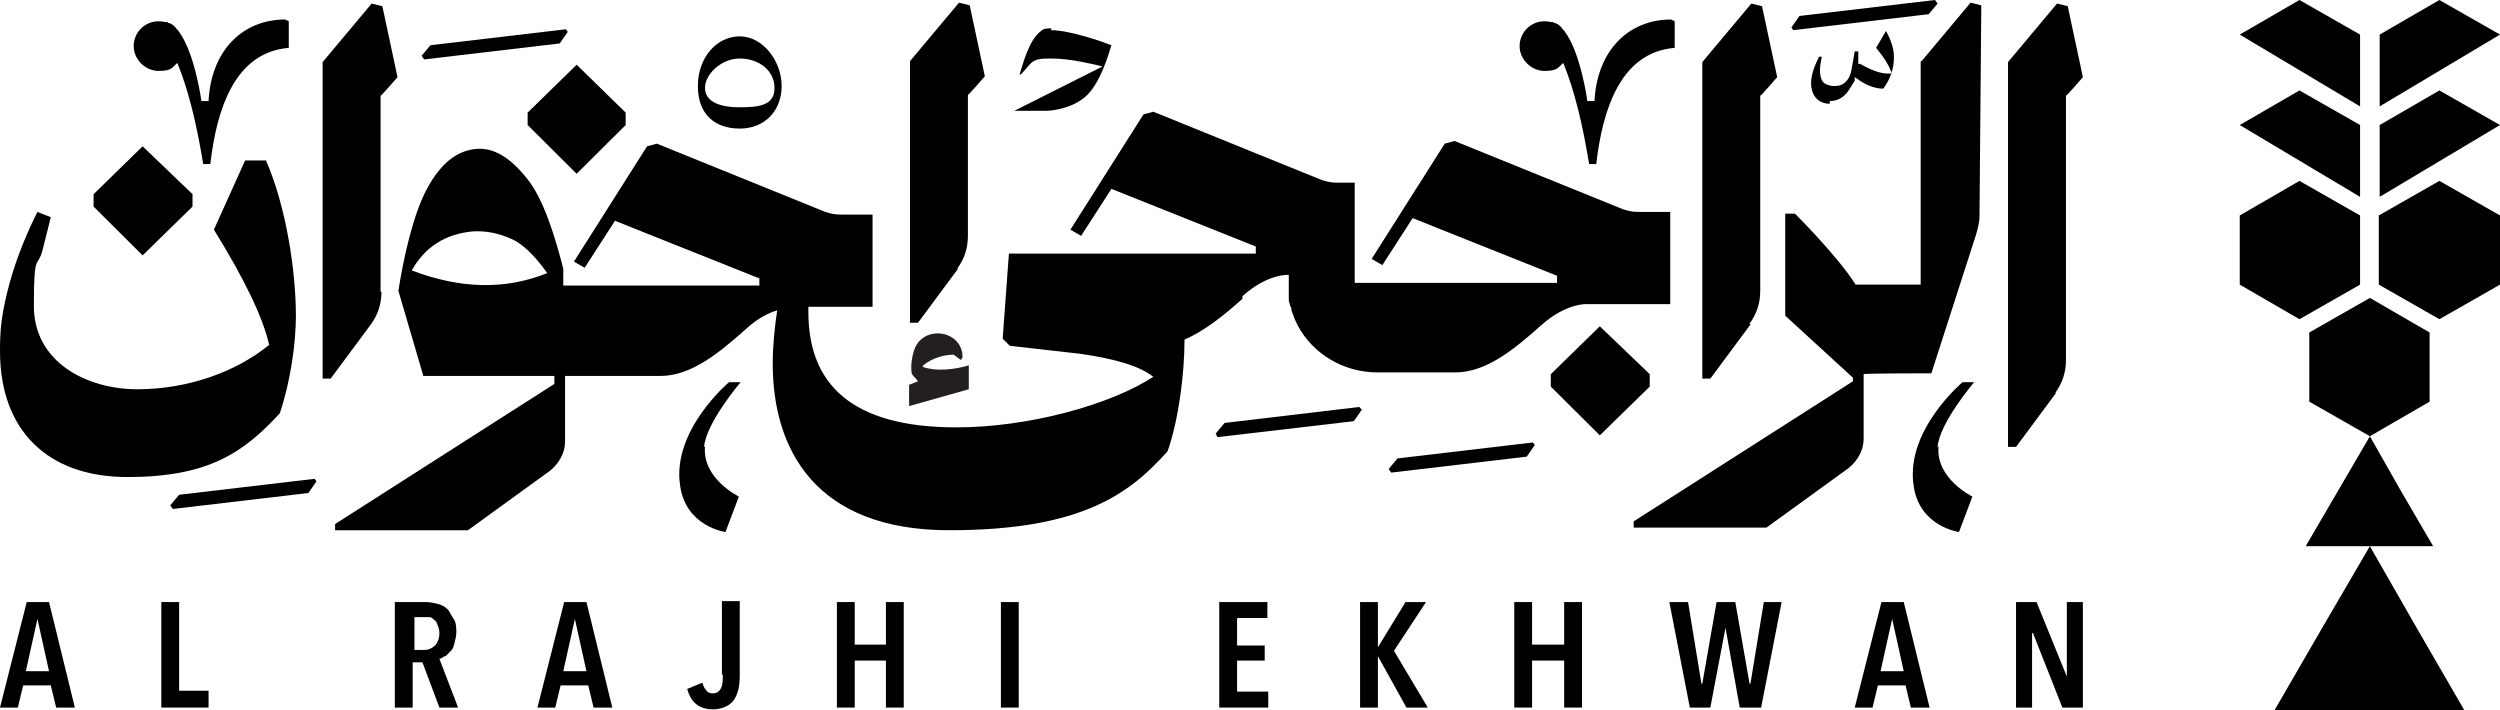 <svg width="352" height="100" viewBox="0 0 352 100" fill="none" xmlns="http://www.w3.org/2000/svg">
<g clip-path="url(#clip0_412_5716)">
<path d="M3.765 84.769L0 99.626H2.51L3.263 96.505H7.153L7.906 99.626H10.541L6.902 84.769H3.639H3.765ZM3.639 94.507L5.271 87.142L6.902 94.507H3.639Z" fill="black"/>
<path d="M25.224 84.769H22.714V99.626H29.365V97.254H25.224V84.769Z" fill="black"/>
<path d="M62.745 92.385C62.996 92.135 63.247 91.886 63.498 91.636C63.749 91.386 63.874 91.012 64 90.512C64.125 90.013 64.251 89.514 64.251 89.014C64.251 88.515 64.251 87.641 63.874 87.142C63.498 86.642 63.372 86.143 62.996 85.768C62.619 85.394 62.117 85.144 61.615 85.019C61.113 84.894 60.486 84.769 59.858 84.769H55.592V99.626H58.102V93.259H59.482L61.866 99.626H64.502L61.866 92.76C62.117 92.76 62.368 92.51 62.619 92.385H62.745ZM61.239 90.887C60.862 91.261 60.36 91.511 59.733 91.511H58.353V86.892H59.733C59.984 86.892 60.235 86.892 60.486 86.892C60.737 86.892 60.988 87.142 61.113 87.266C61.364 87.391 61.49 87.641 61.615 88.016C61.741 88.265 61.866 88.64 61.866 89.139C61.866 89.888 61.615 90.512 61.239 90.887Z" fill="black"/>
<path d="M79.436 84.769L75.671 99.626H78.181L78.934 96.505H82.824L83.577 99.626H86.212L82.573 84.769H79.31H79.436ZM79.31 94.507L80.942 87.142L82.573 94.507H79.31Z" fill="black"/>
<path d="M101.773 95.007C101.773 95.756 101.773 96.38 101.522 96.879C101.271 97.379 100.894 97.628 100.392 97.628C99.89 97.628 99.639 97.504 99.388 97.129C99.137 96.879 99.012 96.505 98.886 96.13L96.753 97.004C97.004 97.878 97.38 98.627 98.008 99.126C98.635 99.626 99.388 99.876 100.392 99.876C101.396 99.876 102.651 99.501 103.278 98.627C103.906 97.753 104.157 96.629 104.157 95.131V84.644H101.647V95.007H101.773Z" fill="black"/>
<path d="M124.737 90.762H120.345V84.769H117.835V99.626H120.345V93.009H124.737V99.626H127.247V84.769H124.737V90.762Z" fill="black"/>
<path d="M143.436 84.769H140.926V99.626H143.436V84.769Z" fill="black"/>
<path d="M174.181 93.009H178.071V90.887H174.181V87.017H178.447V84.769H171.671V99.626H178.573V97.379H174.181V93.009Z" fill="black"/>
<path d="M200.784 84.769H197.898L194.008 91.137V84.769H191.498V99.626H194.008V92.385L198.024 99.626H201.035L196.267 91.636L200.784 84.769Z" fill="black"/>
<path d="M220.235 90.762H215.718V84.769H213.208V99.626H215.718V93.009H220.235V99.626H222.745V84.769H220.235V90.762Z" fill="black"/>
<path d="M246.463 96.255H246.337L244.329 84.769H241.694L239.686 96.255H239.561L237.678 84.769H235.043L237.929 99.626H240.816L242.949 88.39L244.957 99.626H247.968L250.855 84.769H248.345L246.463 96.255Z" fill="black"/>
<path d="M264.91 84.769L261.146 99.626H263.655L264.408 96.505H268.298L269.051 99.626H271.687L268.047 84.769H264.785H264.91ZM264.785 94.507L266.416 87.142L268.047 94.507H264.785Z" fill="black"/>
<path d="M291.011 95.256L286.745 84.769H283.858V99.626H286.117V89.139H286.243L290.384 99.626H293.27V84.769H291.011V95.256Z" fill="black"/>
<path d="M232.282 52.685L225.254 45.943L218.353 52.685V54.433L225.254 61.299L232.282 54.433V52.685Z" fill="black"/>
<path d="M74.29 17.603L81.192 24.469L88.094 17.603V15.855L81.192 9.113L74.29 15.855V17.603Z" fill="black"/>
<path d="M27.106 29.089V27.341L20.079 20.6L13.177 27.341V29.089L20.079 35.955L27.106 29.089Z" fill="black"/>
<path d="M289.38 55.306C290.384 53.933 290.886 52.435 290.886 50.687V13.484C291.012 13.484 293.271 10.862 293.271 10.862L291.137 0.875L289.631 0.5L282.729 8.74V62.922H283.859L289.506 55.306H289.38Z" fill="black"/>
<path d="M246.338 45.569C247.341 44.195 247.843 42.697 247.843 40.949V13.484C247.969 13.484 250.228 10.862 250.228 10.862L248.094 0.875L246.588 0.5L239.687 8.74V53.309H240.816L246.463 45.694L246.338 45.569Z" fill="black"/>
<path d="M53.585 41.074V13.484C53.71 13.484 55.969 10.862 55.969 10.862L53.836 0.875L52.33 0.5L45.428 8.74V53.309H46.557L52.204 45.694C53.208 44.32 53.71 42.822 53.71 41.074H53.585Z" fill="black"/>
<path d="M134.776 37.828C135.78 36.455 136.282 34.957 136.282 33.209V13.359C136.407 13.359 138.666 10.737 138.666 10.737L136.533 0.75L135.027 0.375L128.125 8.615V45.444H129.254L134.901 37.828H134.776Z" fill="black"/>
<path d="M270.431 8.615V40.075H261.27C258.761 36.08 252.737 30.088 252.737 30.088H251.357V44.445L260.894 53.184V53.683L230.023 73.409V74.283H248.721L260.267 65.918C261.521 64.919 262.4 63.421 262.4 61.798V52.685C262.4 52.56 271.937 52.56 271.937 52.56L278.212 33.084C278.463 32.21 278.714 31.336 278.714 30.462L278.965 0.75L277.459 0.375L270.557 8.615H270.431Z" fill="black"/>
<path d="M174.934 41.698C178.573 38.452 181.459 38.702 181.459 38.702C181.459 38.702 181.459 39.7 181.459 41.074C181.459 41.074 181.459 41.324 181.459 41.448C181.459 41.698 181.459 41.823 181.459 42.072C181.459 42.322 181.459 42.572 181.585 42.697C181.585 42.946 181.71 43.196 181.836 43.446C181.836 43.446 181.836 43.571 181.836 43.696C182.087 44.445 182.338 45.069 182.714 45.818C184.847 49.813 189.114 52.435 194.008 52.435H204.926C209.318 52.435 213.334 49.064 216.973 45.818C220.612 42.572 223.498 42.822 223.498 42.822H235.169V29.838H230.651C229.898 29.838 229.271 29.713 228.518 29.463L204.8 19.85L203.42 20.225L193.13 36.455L194.636 37.328L198.902 30.712L219.232 38.827V39.825H190.745V25.718H188.236C187.483 25.718 186.855 25.593 186.102 25.343L162.385 15.73L161.004 16.105L150.714 32.335L152.22 33.209L156.487 26.592L176.816 34.707V35.706H142.055L141.177 47.691L142.181 48.689L152.094 49.813C157.239 50.562 160.502 51.561 162.385 53.059C156.236 57.054 144.69 60.175 134.651 60.175C119.718 60.175 113.82 53.933 113.82 43.945C113.82 33.958 113.82 43.446 113.82 43.196H122.855V30.212H118.338C117.585 30.212 116.957 30.087 116.204 29.838L92.487 20.225L91.106 20.599L80.816 36.829L82.322 37.703L86.588 31.086L106.918 39.201V40.2H79.31V37.828C78.181 33.458 76.549 27.965 74.165 25.094C71.781 22.098 69.396 20.724 67.012 20.974C64.251 21.224 61.992 23.096 60.11 26.592C58.228 30.087 56.847 36.08 56.094 40.949L59.608 52.934H77.553H78.055V54.058L47.185 73.783V74.657H65.883L77.428 66.292C78.683 65.293 79.561 63.795 79.561 62.172V52.934H92.989C97.381 52.934 101.396 49.563 105.036 46.317C106.667 44.819 108.173 44.07 109.428 43.696C109.051 46.192 108.8 48.814 108.8 51.186C108.8 63.296 114.824 74.657 133.647 74.657C152.471 74.657 159.122 69.413 164.392 63.546C166.024 58.926 166.777 52.31 166.777 47.94C166.777 43.571 166.777 47.94 166.777 47.815C169.663 46.567 172.424 44.32 174.934 42.072V41.698ZM57.977 38.078C59.859 34.707 62.745 32.959 66.51 32.584C68.392 32.46 70.275 32.834 72.157 33.708C74.04 34.582 75.796 36.704 77.051 38.452C71.153 40.824 64.879 40.699 57.977 38.078Z" fill="black"/>
<path d="M104.157 18.103C107.671 18.103 110.055 15.606 110.055 12.11C110.055 8.615 107.42 5.119 104.157 5.119C100.894 5.119 98.259 8.115 98.259 12.11C98.259 16.105 100.643 18.103 104.157 18.103ZM104.157 8.24C106.918 8.24 109.051 9.988 109.051 12.36C109.051 14.732 107.169 15.107 104.157 15.107C101.145 15.107 99.263 14.233 99.263 12.36C99.263 10.487 101.522 8.24 104.157 8.24Z" fill="black"/>
<path d="M196.769 64.544L195.514 66.042L195.89 66.542L214.965 64.294L216.094 62.671L215.843 62.297L196.769 64.544Z" fill="black"/>
<path d="M253.365 2.247L252.235 3.87L252.486 4.245L271.561 1.998L272.816 0.499L272.439 0L253.365 2.247Z" fill="black"/>
<path d="M25.224 69.663L23.969 71.161L24.345 71.661L43.42 69.413L44.549 67.79L44.298 67.416L25.224 69.663Z" fill="black"/>
<path d="M60.611 6.366L59.356 7.864L59.733 8.364L78.807 6.117L79.937 4.494L79.686 4.119L60.611 6.366Z" fill="black"/>
<path d="M172.424 59.55L171.169 61.048L171.42 61.547L190.62 59.3L191.749 57.677L191.373 57.303L172.424 59.55Z" fill="black"/>
<path d="M272.815 62.922C273.066 59.551 277.961 53.809 277.961 53.809H276.329C276.329 53.809 268.298 60.55 269.427 68.29C270.18 74.158 275.827 74.907 275.827 74.907L277.71 69.913C277.71 69.913 272.564 67.417 272.941 62.922H272.815Z" fill="black"/>
<path d="M99.138 62.922C99.389 59.551 104.283 53.809 104.283 53.809H102.651C102.651 53.809 94.62 60.55 95.749 68.29C96.502 74.158 102.149 74.907 102.149 74.907L104.032 69.913C104.032 69.913 98.887 67.417 99.263 62.922H99.138Z" fill="black"/>
<path d="M129.882 51.56C130.635 50.811 132.392 49.937 134.275 49.937L135.278 50.686L135.529 50.312C135.529 46.441 130.008 45.693 128.753 49.188C128.251 50.561 128.251 52.059 128.376 52.559C128.502 52.933 129.004 53.308 129.255 53.682L128 54.182V57.178L136.408 54.806V51.435C134.4 52.059 131.765 52.309 130.008 51.685L129.882 51.56Z" fill="#231F20"/>
<path d="M148.078 3.994C147.451 3.994 146.949 3.994 146.572 4.369C144.815 5.617 143.937 9.362 143.561 10.486H143.686C143.686 10.611 144.941 9.113 144.941 9.113C145.694 8.239 146.572 8.239 148.078 8.239C150.839 8.239 154.102 9.113 154.227 9.113L155.231 9.362L142.808 15.605H147.2C148.204 15.605 151.215 15.23 153.098 13.357C154.98 11.485 156.11 7.615 156.486 6.366C155.231 5.867 150.588 4.244 147.953 4.244L148.078 3.994Z" fill="black"/>
<path d="M257.631 14.606C255.749 14.606 254.996 13.108 254.996 11.735C254.996 10.362 255.624 8.988 256.126 7.99H256.502C256.376 8.739 256.251 9.363 256.251 9.862C256.251 10.861 256.502 11.61 257.129 11.86C257.38 11.985 257.757 12.11 258.259 12.11C258.886 12.11 259.388 11.985 259.765 11.61C260.518 10.986 260.643 10.112 260.769 9.363L261.145 7.241H261.647V8.988H261.898C263.404 9.862 264.784 10.362 265.788 10.362H266.416L266.165 9.862C265.914 9.113 265.286 8.114 264.157 6.741L265.537 4.369C266.29 5.618 266.667 6.991 266.667 7.99C266.667 9.737 266.165 11.111 265.161 12.484C264.031 12.484 262.651 11.985 261.522 11.111L261.145 10.861V11.36C260.769 11.985 260.392 12.609 260.016 13.108L259.765 13.358C259.137 13.982 258.384 14.232 257.631 14.232V14.606Z" fill="black"/>
<path d="M235.294 2.746C229.396 2.746 224.879 6.991 224.502 14.232H223.498C223.498 14.232 222.62 7.615 220.361 4.494C220.235 4.244 219.984 4.119 219.859 3.87C219.608 3.62 219.357 3.37 218.981 3.245C218.981 3.245 218.73 3.245 218.73 3.121C218.353 3.121 217.977 2.996 217.475 2.996C215.467 2.996 213.961 4.619 213.961 6.491C213.961 8.364 215.592 9.987 217.475 9.987C219.357 9.987 219.357 9.488 220.11 8.863C221.741 12.858 222.871 17.727 223.749 23.096H224.753C225.632 15.48 228.141 7.365 235.796 6.741V2.996L235.294 2.746Z" fill="black"/>
<path d="M40.157 2.746C34.258 2.746 29.741 6.991 29.364 14.232H28.36C28.36 14.232 27.482 7.615 25.223 4.494C25.098 4.244 24.847 4.119 24.721 3.87C24.47 3.62 24.219 3.37 23.843 3.245C23.843 3.245 23.592 3.245 23.592 3.121C23.215 3.121 22.839 2.996 22.337 2.996C20.329 2.996 18.823 4.619 18.823 6.491C18.823 8.364 20.455 9.987 22.337 9.987C24.219 9.987 24.219 9.488 24.972 8.863C26.604 12.858 27.733 17.727 28.611 23.096H29.615C30.494 15.48 33.004 7.365 40.658 6.741V2.996L40.157 2.746Z" fill="black"/>
<path d="M37.522 22.598H34.51L30.118 32.335C34.51 39.451 37.02 44.695 37.898 48.565C33.129 52.435 26.353 54.807 19.326 54.807C12.298 54.807 4.769 51.062 4.769 43.072C4.769 35.082 5.271 38.078 6.024 35.082L7.153 30.587L5.271 29.838L4.894 30.587C3.263 33.958 1.882 37.579 1.004 41.199C0.125 44.82 0 46.817 0 49.439C0 60.55 6.651 67.167 17.945 67.167C29.239 67.167 34.259 63.796 39.404 58.178C40.91 53.684 41.663 48.315 41.663 44.445C41.663 38.203 40.282 28.965 37.396 22.473L37.522 22.598Z" fill="black"/>
<path d="M325.146 46.816V56.554L333.679 61.423L342.087 56.554V46.816L333.679 41.947L325.146 46.816Z" fill="black"/>
<path d="M333.678 76.904L340.329 88.515L346.98 100H333.678H320.251L326.902 88.515L333.678 76.904Z" fill="black"/>
<path d="M333.679 61.424L338.071 69.164L342.589 76.904H333.679H324.644L329.161 69.164L333.679 61.424Z" fill="black"/>
<path d="M343.466 12.734L335.059 17.603V27.716L352 17.603L343.466 12.734Z" fill="black"/>
<path d="M334.934 30.338V40.075L343.467 44.944L352 40.075V30.338L343.467 25.469L334.934 30.338Z" fill="black"/>
<path d="M315.356 30.338V40.075L323.764 44.944L332.298 40.075V30.338L323.764 25.469L315.356 30.338Z" fill="black"/>
<path d="M323.764 12.734L315.356 17.603L332.298 27.716V17.603L323.764 12.734Z" fill="black"/>
<path d="M323.764 0L315.356 4.869L332.298 14.981V4.869L323.764 0Z" fill="black"/>
<path d="M343.466 0L335.059 4.869V14.981L352 4.869L343.466 0Z" fill="black"/>
</g>
<defs>
<clipPath id="clip0_412_5716">
<rect width="352" height="100" fill="white"/>
</clipPath>
</defs>
</svg>
